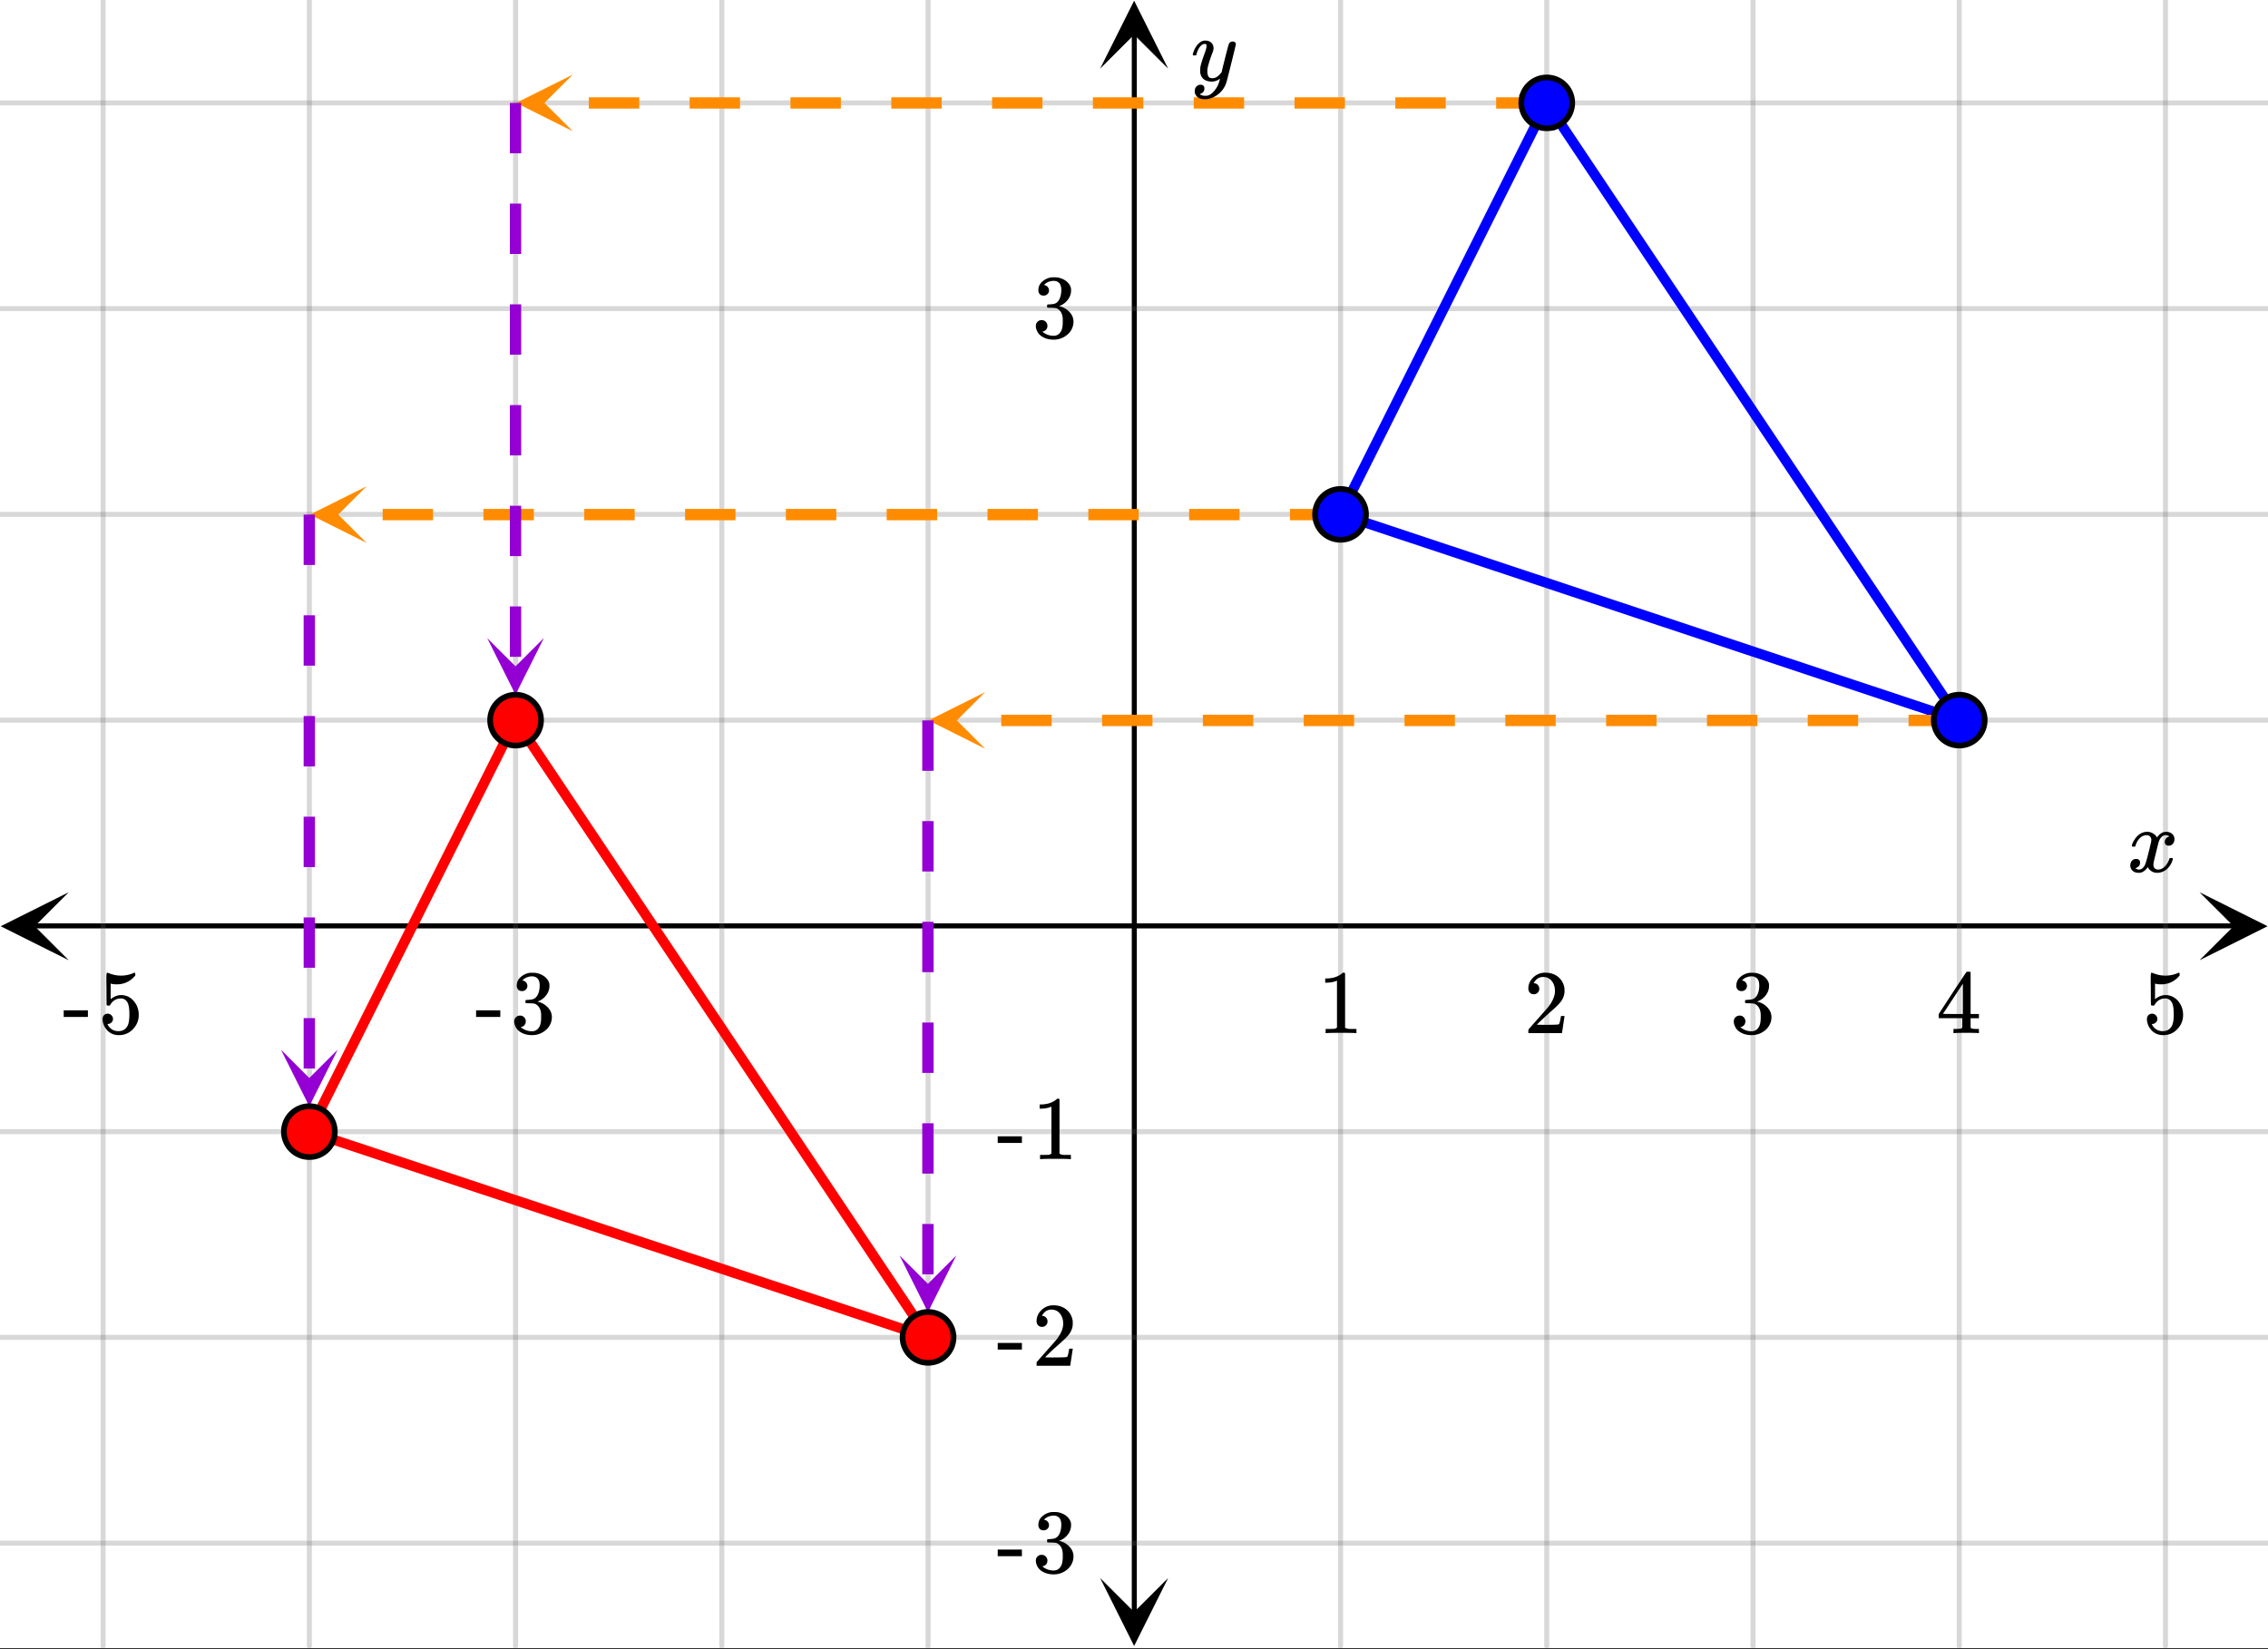 <svg xmlns="http://www.w3.org/2000/svg" xmlns:xlink="http://www.w3.org/1999/xlink" width="449.28" height="326.72" viewBox="0 0 336.96 245.04"><rect x="0" y="0" width="336.96" height="245.04" fill="#333333" stroke="none"/><defs><symbol overflow="visible" id="n"><path d="M.781-3.75C.727-3.8.703-3.848.703-3.89c.031-.25.172-.563.422-.938.414-.633.941-1.004 1.578-1.11.133-.007.235-.015.297-.015.313 0 .598.086.86.25.269.156.46.355.578.594.113-.157.187-.25.218-.282.332-.375.711-.562 1.14-.562.364 0 .661.105.891.312.227.211.344.465.344.766 0 .281-.078.516-.234.703a.776.776 0 0 1-.625.281.64.64 0 0 1-.422-.14.521.521 0 0 1-.156-.39c0-.415.222-.696.672-.845a.58.58 0 0 0-.141-.093.705.705 0 0 0-.39-.094.91.91 0 0 0-.266.031c-.336.149-.586.445-.75.89-.032.075-.164.579-.39 1.516-.231.93-.356 1.45-.376 1.563a1.827 1.827 0 0 0-.047.406c0 .211.063.383.188.516.125.125.289.187.5.187.383 0 .726-.16 1.031-.484.3-.32.508-.676.625-1.063.02-.082.04-.129.063-.14.03-.02.109-.031.234-.031.164 0 .25.039.25.109 0 .012-.012.058-.031.14-.149.563-.461 1.055-.938 1.47-.43.323-.875.484-1.344.484-.625 0-1.101-.282-1.421-.844-.262.406-.594.68-1 .812-.086.02-.2.032-.344.032-.524 0-.89-.188-1.11-.563a.953.953 0 0 1-.14-.531c0-.27.078-.5.234-.688a.798.798 0 0 1 .625-.28c.395 0 .594.187.594.562 0 .336-.164.574-.484.718a.359.359 0 0 1-.063.047l-.078.031c-.012.012-.024.016-.031.016h-.032c0 .031.063.074.188.125a.817.817 0 0 0 .36.078c.32 0 .597-.203.827-.61.102-.163.282-.75.532-1.75.05-.206.109-.437.171-.687.063-.257.11-.457.141-.593.031-.133.05-.211.063-.235a2.86 2.86 0 0 0 .078-.531.678.678 0 0 0-.188-.5.613.613 0 0 0-.484-.203c-.406 0-.762.156-1.063.469a2.562 2.562 0 0 0-.609 1.078c-.012.074-.031.12-.063.14a.752.752 0 0 1-.218.016zm0 0"/></symbol><symbol overflow="visible" id="u"><path d="M6.234-5.813c.125 0 .227.04.313.11.094.062.14.152.14.266 0 .117-.226 1.058-.671 2.828C5.578-.836 5.328.133 5.266.312a3.459 3.459 0 0 1-.688 1.22 3.641 3.641 0 0 1-1.11.874c-.491.239-.945.36-1.359.36-.687 0-1.152-.22-1.39-.657-.094-.125-.14-.304-.14-.53 0-.306.085-.544.265-.72.187-.168.379-.25.578-.25.394 0 .594.188.594.563 0 .332-.157.578-.47.734a.298.298 0 0 1-.062.032.295.295 0 0 0-.078.03c-.011.009-.023.016-.031.016L1.328 2c.031.05.129.11.297.172.133.05.273.078.422.078h.11c.155 0 .273-.012.359-.031.332-.094.648-.324.953-.688A3.69 3.69 0 0 0 4.188.25c.093-.3.14-.477.14-.531 0-.008-.012-.004-.031.015a.358.358 0 0 1-.078.047c-.336.239-.703.36-1.11.36-.46 0-.84-.106-1.14-.313-.293-.219-.48-.531-.563-.937a2.932 2.932 0 0 1-.015-.407c0-.218.007-.382.03-.5.063-.394.266-1.054.61-1.984.196-.531.297-.898.297-1.11a.838.838 0 0 0-.031-.265c-.024-.05-.074-.078-.156-.078h-.063c-.21 0-.406.094-.594.281-.293.293-.511.727-.656 1.297 0 .012-.008.027-.015.047a.188.188 0 0 1-.032.047l-.015.015c-.012.012-.028.016-.047.016h-.36C.305-3.8.281-3.836.281-3.86a.97.97 0 0 1 .047-.203c.188-.625.469-1.113.844-1.468.3-.282.617-.422.953-.422.383 0 .688.105.906.312.227.2.344.485.344.86-.023.168-.04.261-.047.281 0 .055-.07.246-.203.578-.367 1-.586 1.735-.656 2.203a1.857 1.857 0 0 0-.016.297c0 .344.05.61.156.797.114.18.313.266.594.266.207 0 .406-.051.594-.157a1.84 1.84 0 0 0 .422-.328c.093-.101.21-.242.36-.422a32.833 32.833 0 0 1 .25-1.063c.093-.35.175-.687.25-1 .343-1.35.534-2.062.577-2.124a.592.592 0 0 1 .578-.36zm0 0"/></symbol><symbol overflow="visible" id="o"><path d="M5.61 0c-.157-.031-.872-.047-2.141-.047C2.207-.047 1.5-.03 1.344 0h-.157v-.625h.344c.52 0 .86-.008 1.016-.031.07-.008.18-.067.328-.172v-6.969c-.023 0-.059.016-.11.047a4.134 4.134 0 0 1-1.39.25h-.25v-.625h.25c.758-.02 1.39-.188 1.89-.5a2.46 2.46 0 0 0 .422-.313c.008-.03.063-.046.157-.046a.36.36 0 0 1 .234.078v8.078c.133.137.43.203.89.203h.798V0zm0 0"/></symbol><symbol overflow="visible" id="p"><path d="M1.484-5.781c-.25 0-.449-.078-.593-.235a.872.872 0 0 1-.22-.609c0-.645.243-1.195.735-1.656a2.46 2.46 0 0 1 1.766-.703c.77 0 1.41.21 1.922.625.508.418.82.964.937 1.64.008.168.016.32.016.453 0 .524-.156 1.012-.469 1.47-.25.374-.758.89-1.516 1.546-.324.281-.777.695-1.359 1.234l-.781.766 1.016.016c1.414 0 2.164-.024 2.25-.079.039-.007.085-.101.14-.28.031-.095.094-.4.188-.923v-.03h.53v.03l-.374 2.47V0h-5v-.25c0-.188.008-.29.031-.313.008-.007.383-.437 1.125-1.28.977-1.095 1.61-1.813 1.89-2.157.602-.82.907-1.57.907-2.25 0-.594-.156-1.086-.469-1.484-.312-.407-.746-.61-1.297-.61-.523 0-.945.235-1.265.703-.024.032-.047.079-.078.141a.274.274 0 0 0-.047.078c0 .012.02.016.062.016a.68.68 0 0 1 .547.25.801.801 0 0 1 .219.562c0 .23-.078.422-.235.578a.76.76 0 0 1-.578.235zm0 0"/></symbol><symbol overflow="visible" id="q"><path d="M1.719-6.25c-.25 0-.446-.07-.578-.219a.863.863 0 0 1-.204-.593c0-.508.196-.938.594-1.282a2.566 2.566 0 0 1 1.407-.625h.203c.312 0 .507.008.593.016.301.043.602.137.907.281.593.305.968.727 1.125 1.266.02.093.03.218.03.375 0 .523-.167.996-.5 1.422-.323.418-.73.714-1.218.89-.055.024-.055.04 0 .047.008 0 .05.012.125.031.55.157 1.016.446 1.39.86.376.418.563.89.563 1.422 0 .367-.086.718-.25 1.062-.218.461-.574.84-1.062 1.14-.492.302-1.04.454-1.64.454-.595 0-1.122-.125-1.579-.375-.46-.25-.766-.586-.922-1.016a1.45 1.45 0 0 1-.14-.656c0-.25.082-.453.25-.61a.831.831 0 0 1 .609-.25c.25 0 .453.087.61.25.163.169.25.372.25.61 0 .21-.063.39-.188.547a.768.768 0 0 1-.469.281l-.094.031c.489.407 1.047.61 1.672.61.5 0 .875-.239 1.125-.719.156-.29.234-.742.234-1.36v-.265c0-.852-.292-1.426-.875-1.719-.124-.05-.398-.082-.812-.093l-.563-.016-.046-.031c-.024-.02-.032-.086-.032-.204 0-.113.008-.18.032-.203.03-.03.054-.046.078-.046.25 0 .508-.02.781-.063.395-.05.695-.27.906-.656.207-.395.313-.867.313-1.422 0-.582-.157-.973-.469-1.172a1.131 1.131 0 0 0-.64-.188c-.45 0-.844.122-1.188.36l-.125.094a.671.671 0 0 0-.094.109l-.047.047a.88.88 0 0 0 .094.031c.176.024.328.11.453.266.125.148.188.32.188.515a.715.715 0 0 1-.235.547.76.76 0 0 1-.562.219zm0 0"/></symbol><symbol overflow="visible" id="r"><path d="M6.234 0c-.125-.031-.71-.047-1.75-.047-1.074 0-1.671.016-1.796.047h-.126v-.625h.422c.383-.008.618-.031.704-.063a.286.286 0 0 0 .171-.14c.008-.008.016-.25.016-.719v-.672h-3.5v-.625l2.031-3.11A431.58 431.58 0 0 1 4.5-9.108c.02-.008.113-.016.281-.016h.25l.078.078v6.203h1.235v.625H5.109V-.89a.25.25 0 0 0 .079.157c.07.062.328.101.765.109h.39V0zm-2.28-2.844v-4.5L1-2.859l1.469.015zm0 0"/></symbol><symbol overflow="visible" id="s"><path d="M1.438-2.89a.72.72 0 0 1 .546.234.72.72 0 0 1 .235.547c0 .21-.078.386-.235.53a.73.73 0 0 1-.515.22h-.094l.047.062c.133.293.336.531.61.719.28.187.609.281.984.281.644 0 1.101-.27 1.375-.812.175-.332.265-.907.265-1.72 0-.925-.125-1.55-.375-1.874-.23-.3-.515-.453-.86-.453-.698 0-1.23.308-1.593.922a.312.312 0 0 1-.094.125.761.761 0 0 1-.203.015c-.148 0-.23-.031-.25-.093-.023-.032-.031-.817-.031-2.36 0-.258-.008-.57-.016-.937v-.72c0-.5.032-.75.094-.75a.047.047 0 0 1 .047-.03l.25.078a4.646 4.646 0 0 0 3.625-.016.402.402 0 0 1 .172-.062c.07 0 .11.086.11.25v.171C4.8-7.686 3.878-7.25 2.765-7.25c-.282 0-.532-.023-.75-.078l-.141-.031v2.312c.508-.406 1.035-.61 1.578-.61.164 0 .348.024.547.063.602.157 1.094.5 1.469 1.032.383.523.578 1.14.578 1.859 0 .812-.29 1.515-.86 2.11-.562.593-1.261.89-2.093.89C2.52.297 2.035.14 1.64-.172a1.618 1.618 0 0 1-.438-.453C.93-.945.758-1.348.687-1.828c0-.02-.007-.055-.015-.11v-.14c0-.25.07-.445.219-.594a.745.745 0 0 1 .546-.219zm0 0"/></symbol><symbol overflow="visible" id="t"><path d="M.14-2.406v-.985h3.594v.985zm0 0"/></symbol><clipPath id="a"><path d="M0 0h336.96v244.887H0zm0 0"/></clipPath><clipPath id="b"><path d="M.102 132.586H10.21v10.101H.1zm0 0"/></clipPath><clipPath id="c"><path d="M326.79 132.586h10.108v10.101H326.79zm0 0"/></clipPath><clipPath id="d"><path d="M14 0h309v244.887H14zm0 0"/></clipPath><clipPath id="e"><path d="M163.445 234.484h10.11v10.102h-10.11zm0 0"/></clipPath><clipPath id="f"><path d="M163.445.102h10.11v10.101h-10.11zm0 0"/></clipPath><clipPath id="g"><path d="M0 14h336.96v216H0zm0 0"/></clipPath><clipPath id="h"><path d="M46 72h8.465v8.676H46zm0 0"/></clipPath><clipPath id="i"><path d="M76 11h9.102v8.504H76zm0 0"/></clipPath><clipPath id="j"><path d="M137 102h9.371v9.262H137zm0 0"/></clipPath><clipPath id="k"><path d="M41 155.98h9.168V165H41zm0 0"/></clipPath><clipPath id="l"><path d="M72 94.809h8.805V104H72zm0 0"/></clipPath><clipPath id="m"><path d="M133 186.566h9.074V195H133zm0 0"/></clipPath></defs><g clip-path="url(#a)" fill="#fff"><path d="M0 0h337v244.887H0zm0 0"/><path d="M0 0h337v244.887H0zm0 0"/></g><path d="M6.75 183.937h436.5" transform="scale(.749 .748)" fill="none" stroke="#000"/><g clip-path="url(#b)"><path d="M10.21 132.586l-10.108 5.05 10.109 5.052-5.055-5.051zm0 0"/></g><g clip-path="url(#c)"><path d="M326.79 132.586l10.108 5.05-10.109 5.052 5.055-5.051zm0 0"/></g><g clip-path="url(#d)"><path d="M265.91 0v327M306.82 0v327M347.728 0v327m40.91-327v327M429.547 0v327M184.09 0v327M143.18 0v327M102.272 0v327M61.361 0v327M20.453 0v327" transform="scale(.749 .748)" fill="none" stroke-linecap="round" stroke-linejoin="round" stroke="#666" stroke-opacity=".251"/></g><path d="M225 320.25V6.75" transform="scale(.749 .748)" fill="none" stroke="#000"/><g clip-path="url(#e)"><path d="M163.445 234.484l5.055 10.102 5.055-10.102-5.055 5.051zm0 0"/></g><g clip-path="url(#f)"><path d="M163.445 10.203L168.5.102l5.055 10.101-5.055-5.05zm0 0"/></g><g clip-path="url(#g)"><path d="M0 143.062h450M0 102.187h450M0 61.312h450M0 20.437h450M0 224.812h450M0 265.687h450M0 306.562h450" transform="scale(.749 .748)" fill="none" stroke-linecap="round" stroke-linejoin="round" stroke="#666" stroke-opacity=".251"/></g><path d="M306.82 20.437l81.818 122.625M388.638 143.062L265.91 102.187M265.91 102.187l40.91-81.75" transform="scale(.749 .748)" fill="#d55e00" stroke-width="2" stroke-linecap="round" stroke="#00f"/><path d="M102.271 143.062l81.82 122.625M184.09 265.687L61.362 224.812M61.362 224.812l40.91-81.75" transform="scale(.749 .748)" fill="#d55e00" stroke-width="2" stroke-linecap="round" stroke="red"/><path d="M199.137 77.309h-7.489v-1.684h7.489m-14.977 1.684h-7.492v-1.684h7.492m-14.98 1.684h-7.489v-1.684h7.489m-14.977 1.684h-7.488v-1.684h7.488m-14.976 1.684h-7.489v-1.684h7.489m-14.98 1.684h-7.49v-1.684h7.49m-14.977 1.684h-7.489v-1.684h7.489m-14.977 1.684h-7.488v-1.684h7.488m-14.98 1.684h-7.489v-1.684h7.489m-14.977 1.684h-7.488v-1.684h7.488" fill="#ff8c00"/><g clip-path="url(#h)"><path d="M54.465 80.676l-8.426-4.211 8.426-4.207-4.215 4.207zm0 0" fill="#ff8c00"/></g><path d="M229.773 16.137h-7.488v-1.684h7.488m-14.976 1.684h-7.492v-1.684h7.492m-14.98 1.684h-7.489v-1.684h7.488m-14.976 1.684h-7.488v-1.684h7.488m-14.977 1.684h-7.492v-1.684h7.492m-14.98 1.684h-7.488v-1.684h7.488m-14.977 1.684h-7.488v-1.684h7.488m-14.976 1.684h-7.493v-1.684h7.493m-14.98 1.684h-7.49v-1.684h7.49m-14.977 1.684h-7.489v-1.684h7.489" fill="#ff8c00"/><g clip-path="url(#i)"><path d="M85.102 19.504l-8.426-4.211 8.426-4.211-4.215 4.211zm0 0" fill="#ff8c00"/></g><path d="M291.047 107.895h-7.492v-1.684h7.492m-14.98 1.684h-7.489v-1.684h7.488m-14.976 1.684h-7.488v-1.684h7.488m-14.977 1.684h-7.488v-1.684h7.488m-14.98 1.684h-7.488v-1.684h7.488m-14.977 1.684h-7.488v-1.684h7.488m-14.976 1.684h-7.489v-1.684h7.489m-14.98 1.684h-7.49v-1.684h7.49m-14.977 1.684h-7.489v-1.684h7.489m-14.977 1.684h-7.488v-1.684h7.488" fill="#ff8c00"/><g clip-path="url(#j)"><path d="M146.371 111.262l-8.422-4.211 8.422-4.207-4.21 4.207zm0 0" fill="#ff8c00"/></g><path d="M46.797 76.465v7.484h-1.684v-7.484m1.684 14.965v7.484h-1.684V91.43m1.684 14.965v7.484h-1.684v-7.484m1.684 14.968v7.48h-1.684v-7.48m1.684 14.965v7.48h-1.684v-7.48m1.684 14.965v7.484h-1.684v-7.484" fill="#9400d3"/><g clip-path="url(#k)"><path d="M50.168 155.98l-4.215 8.418-4.21-8.418 4.21 4.208zm0 0" fill="#9400d3"/></g><path d="M77.434 15.293v7.484H75.75v-7.484m1.684 14.965v7.484H75.75v-7.484m1.684 14.965v7.484H75.75v-7.484m1.684 14.968v7.48H75.75v-7.48m1.684 14.965v7.48H75.75v-7.48m1.684 14.965v7.484H75.75v-7.484" fill="#9400d3"/><g clip-path="url(#l)"><path d="M80.805 94.809l-4.215 8.418-4.211-8.418 4.21 4.207zm0 0" fill="#9400d3"/></g><path d="M138.707 107.05v7.485h-1.687v-7.484m1.687 14.965v7.484h-1.687v-7.484m1.687 14.964v7.485h-1.687v-7.485m1.687 14.97v7.48h-1.687v-7.48m1.687 14.964v7.48h-1.687v-7.48m1.687 14.965v7.484h-1.687v-7.484" fill="#9400d3"/><g clip-path="url(#m)"><path d="M142.074 186.566l-4.21 8.418-4.212-8.418 4.211 4.207zm0 0" fill="#9400d3"/></g><path d="M270.959 102.187c0 .669-.125 1.316-.386 1.932a5.036 5.036 0 0 1-1.09 1.639 4.986 4.986 0 0 1-1.643 1.096 4.99 4.99 0 0 1-1.93.381 5.018 5.018 0 0 1-3.573-1.477 5.135 5.135 0 0 1-1.096-1.64 5.001 5.001 0 0 1-.38-1.93c0-.669.125-1.316.38-1.932a5.135 5.135 0 0 1 1.096-1.64 5.018 5.018 0 0 1 3.573-1.477 4.99 4.99 0 0 1 1.93.381 5.036 5.036 0 0 1 2.733 2.735c.26.617.386 1.264.386 1.932zm0 0M311.868 20.437c0 .669-.13 1.316-.386 1.932a4.969 4.969 0 0 1-1.095 1.64c-.47.474-1.017.84-1.638 1.095a4.99 4.99 0 0 1-1.93.381 5.016 5.016 0 0 1-3.573-1.477 4.969 4.969 0 0 1-1.095-1.639 5.001 5.001 0 0 1-.381-1.932c0-.668.125-1.315.38-1.931a4.969 4.969 0 0 1 1.096-1.64 5.018 5.018 0 0 1 3.573-1.477 4.99 4.99 0 0 1 1.93.382c.62.255 1.168.62 1.638 1.096.475.475.84 1.018 1.095 1.639.256.616.386 1.263.386 1.931zm0 0M393.687 143.062c0 .668-.13 1.316-.386 1.932a4.969 4.969 0 0 1-1.095 1.639 4.964 4.964 0 0 1-1.638 1.096 4.99 4.99 0 0 1-1.93.381 5.016 5.016 0 0 1-3.573-1.477 4.969 4.969 0 0 1-1.095-1.64 5.006 5.006 0 0 1-.386-1.93c0-.669.13-1.316.386-1.932a4.969 4.969 0 0 1 1.095-1.64 5.018 5.018 0 0 1 3.573-1.477 4.99 4.99 0 0 1 1.93.381c.62.256 1.163.622 1.638 1.097.475.475.84 1.018 1.095 1.639.256.616.386 1.263.386 1.931zm0 0" transform="scale(.749 .748)" fill="#00f" stroke-width="1.125" stroke="#000"/><path d="M66.416 224.812c0 .668-.13 1.316-.386 1.932a4.969 4.969 0 0 1-1.095 1.639 5.018 5.018 0 0 1-3.573 1.477 4.99 4.99 0 0 1-1.93-.38 4.964 4.964 0 0 1-1.638-1.097 4.969 4.969 0 0 1-1.095-1.64 5.006 5.006 0 0 1-.386-1.93c0-.67.13-1.316.386-1.932a4.969 4.969 0 0 1 1.095-1.64 4.964 4.964 0 0 1 1.638-1.096 4.99 4.99 0 0 1 1.93-.38 5.016 5.016 0 0 1 3.573 1.476c.474.476.84 1.018 1.095 1.64.256.616.386 1.263.386 1.931zm0 0M107.32 143.062c0 .668-.125 1.316-.38 1.932a4.969 4.969 0 0 1-1.096 1.639 5.018 5.018 0 0 1-3.573 1.477 4.99 4.99 0 0 1-1.93-.38 4.911 4.911 0 0 1-1.637-1.097 4.969 4.969 0 0 1-1.096-1.64 5.006 5.006 0 0 1-.386-1.93c0-.669.13-1.316.386-1.932a4.969 4.969 0 0 1 1.096-1.64 4.911 4.911 0 0 1 1.637-1.096 4.99 4.99 0 0 1 1.93-.38 5.016 5.016 0 0 1 3.573 1.477c.475.475.84 1.018 1.096 1.639.255.616.38 1.263.38 1.931zm0 0M189.14 265.687c0 .668-.126 1.316-.381 1.932a5.135 5.135 0 0 1-1.096 1.639 5.018 5.018 0 0 1-3.573 1.477 4.99 4.99 0 0 1-1.93-.381 4.986 4.986 0 0 1-1.643-1.096 5.036 5.036 0 0 1-1.09-1.64 4.912 4.912 0 0 1-.386-1.93c0-.67.125-1.316.386-1.932a5.036 5.036 0 0 1 1.09-1.64 4.986 4.986 0 0 1 1.643-1.096 4.99 4.99 0 0 1 1.93-.381 5.018 5.018 0 0 1 3.573 1.477c.47.475.835 1.018 1.096 1.64.255.616.38 1.263.38 1.931zm0 0" transform="scale(.749 .748)" fill="red" stroke-width="1.125" stroke="#000"/><use xlink:href="#n" x="316.031" y="129.558"/><use xlink:href="#o" x="195.764" y="153.522"/><use xlink:href="#p" x="226.398" y="153.522"/><use xlink:href="#q" x="257.033" y="153.522"/><use xlink:href="#r" x="287.667" y="153.522"/><use xlink:href="#s" x="318.301" y="153.522"/><use xlink:href="#t" x="70.594" y="153.522"/><use xlink:href="#q" x="75.837" y="153.522"/><use xlink:href="#t" x="9.326" y="153.522"/><use xlink:href="#s" x="14.568" y="153.522"/><use xlink:href="#u" x="176.925" y="11.982"/><use xlink:href="#q" x="153.335" y="50.176"/><use xlink:href="#t" x="148.093" y="172.244"/><use xlink:href="#o" x="153.335" y="172.244"/><use xlink:href="#t" x="148.093" y="202.949"/><use xlink:href="#p" x="153.335" y="202.949"/><use xlink:href="#t" x="148.093" y="233.653"/><use xlink:href="#q" x="153.335" y="233.653"/></svg>